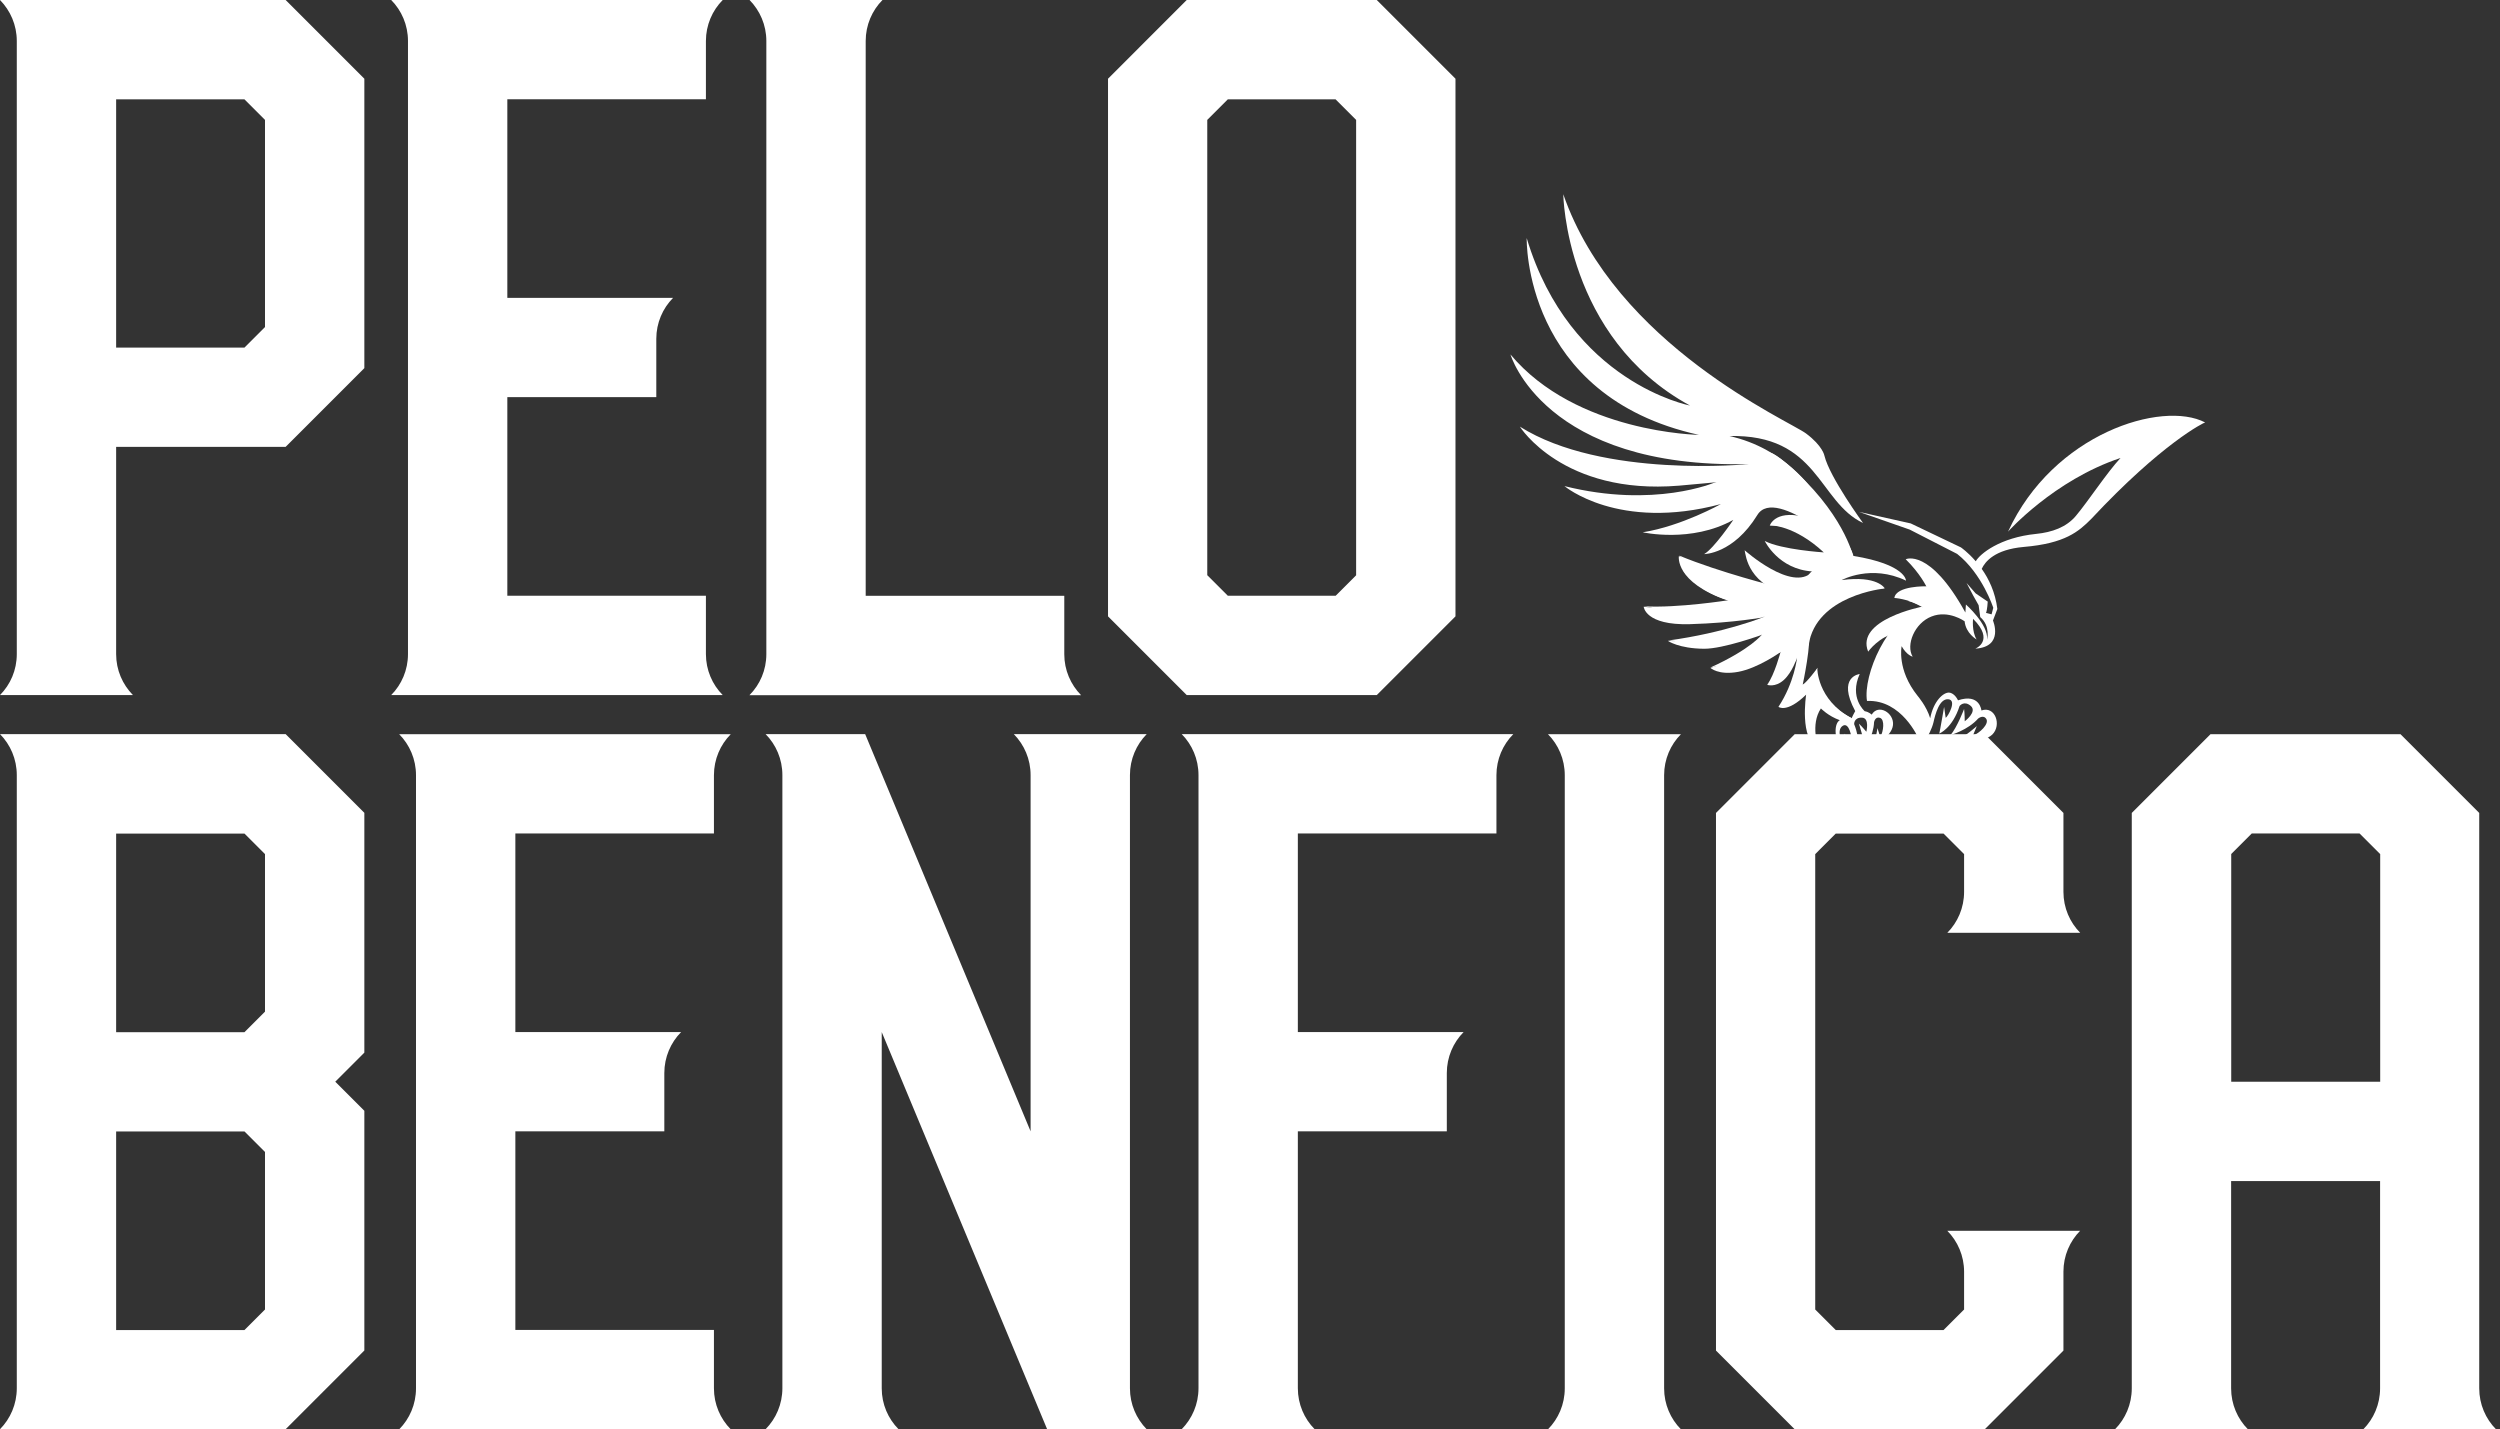 <svg xmlns="http://www.w3.org/2000/svg" width="495" height="283" viewBox="0 0 495 283" fill="none"><rect x="0" y="0" width="495" height="283" fill="#333333" stroke="none"/><g><path d="M72.141 208.417L66.382 214.177L72.141 219.937V267.393L56.557 282.979H0C2.054 280.903 3.324 278.023 3.324 274.868V153.465C3.324 150.309 2.054 147.429 0 145.354H56.557L72.141 160.94V208.396V208.417ZM52.47 169.114L48.405 165.048H22.995V204.372H48.405L52.47 200.306V169.135V169.114ZM52.47 228.09L48.405 224.024H22.995V263.348H48.405L52.47 259.282V228.111V228.09Z" fill="white"></path><path d="M141.36 274.889C141.36 278.045 142.631 280.925 144.685 283H79.044C81.098 280.925 82.368 278.045 82.368 274.889V153.486C82.368 150.331 81.098 147.451 79.044 145.375H144.685C142.631 147.451 141.36 150.331 141.36 153.486V165.027H102.04V204.351H134.86C132.806 206.426 131.536 209.306 131.536 212.462V224.003H102.04V263.327H141.36V274.868V274.889Z" fill="white"></path><path d="M223.729 274.889C223.729 278.045 224.999 280.903 227.053 283H207.34L174.583 204.351V274.889C174.583 278.045 175.854 280.903 177.908 282.979H151.588C153.642 280.903 154.912 278.023 154.912 274.868V153.465C154.912 150.309 153.642 147.429 151.588 145.354H171.301L204.058 224.003V153.465C204.058 150.309 202.787 147.45 200.734 145.354H227.053C224.999 147.429 223.729 150.309 223.729 153.465V274.868V274.889Z" fill="white"></path><path d="M299.618 145.375C297.564 147.45 296.294 150.33 296.294 153.486V165.027H256.973V204.351H289.793C287.739 206.426 286.469 209.306 286.469 212.462V224.003H256.973V274.868C256.973 278.023 258.243 280.903 260.297 282.979H233.977C236.031 280.903 237.302 278.023 237.302 274.868V153.465C237.302 150.309 236.031 147.429 233.977 145.354H299.618V145.375Z" fill="white"></path><path d="M329.495 274.889C329.495 278.045 330.766 280.925 332.82 283H306.5C308.554 280.925 309.824 278.045 309.824 274.889V153.486C309.824 150.331 308.554 147.451 306.5 145.375H332.82C330.766 147.451 329.495 150.331 329.495 153.486V274.889Z" fill="white"></path><path d="M411.885 243.676C409.831 245.751 408.561 248.631 408.561 251.786V267.414L392.976 283H355.349L339.765 267.414V160.961L355.349 145.375H392.976L408.561 160.961V176.589C408.561 179.744 409.831 182.624 411.885 184.7H385.565C387.619 182.624 388.89 179.744 388.89 176.589V169.114L384.824 165.048H363.48L359.415 169.114V259.283L363.48 263.348H384.824L388.89 259.283V251.807C388.89 248.652 387.619 245.772 385.565 243.697H411.885V243.676Z" fill="white"></path><path d="M467.934 283C469.988 280.925 471.258 278.045 471.258 274.889V233.85H441.762V274.889C441.762 278.045 443.033 280.925 445.086 283H418.767C420.821 280.925 422.091 278.045 422.091 274.889V160.961L437.675 145.375H475.302L490.887 160.961V274.889C490.887 278.045 492.157 280.925 494.211 283H467.891H467.934ZM471.258 169.093L467.193 165.027H445.849L441.783 169.093V214.177H471.279V169.093H471.258Z" fill="white"></path><path d="M381.627 152.152C382.622 153.782 385.353 153.38 386.264 152.046C385.692 152.046 385.12 152.046 384.57 152.046C383.596 152.046 382.622 152.088 381.648 152.13L381.627 152.152Z" fill="white"></path><path d="M382.855 153.613C382.093 153.168 381.521 152.681 381.119 152.173C380.759 152.173 380.42 152.194 380.06 152.215C381.182 153.464 382.834 153.634 382.834 153.634L382.855 153.613Z" fill="white"></path><path d="M370.383 154.629C369.218 154.756 367.8 153.613 367.8 153.613C367.8 153.613 368.541 155.116 369.684 155.582C371.421 156.281 373.242 154.163 372.903 152.681C372.903 152.638 372.903 152.596 372.882 152.575C372.437 152.596 371.992 152.638 371.569 152.66C371.632 153.634 371.357 154.544 370.404 154.65L370.383 154.629Z" fill="white"></path><path d="M379.827 146.032C379.488 146.921 379.276 147.683 379.17 148.382C379.594 148.382 380.017 148.361 380.42 148.34C380.78 147.069 381.5 146.18 381.5 146.18C381.5 146.18 381.5 146.159 381.5 146.138C381.669 145.841 382.516 144.359 382.834 143.003C383.172 141.479 383.977 138.302 385.756 138.451C387.534 138.599 385.713 141.839 385.248 142.135L384.93 139.975C384.93 139.975 384.104 144.803 383.977 145.248C383.977 145.248 386.56 144.253 388 139.785C388 139.785 388.89 138.62 390.224 139.785C391.536 140.949 389.017 142.813 389.017 142.813C389.017 142.813 389.017 141.182 388.89 140.378C388.89 140.378 387.492 144.062 386.2 145.545C386.2 145.545 389.673 144.549 391.663 142.283C391.663 142.283 392.701 141.415 393.294 142.368C393.887 143.342 391.96 145.185 390.626 145.65L391.409 143.766C391.409 143.766 389.101 145.82 388.043 146.159C388.043 146.159 392.489 147.323 394.458 145.46C396.406 143.575 395.03 139.7 392.32 140.674C392.32 140.674 392.023 137.222 387.683 138.662C387.683 138.662 387.047 137.222 385.925 137.138C384.845 137.053 382.855 138.726 382.177 142.22C381.478 139.848 379.7 137.794 379.7 137.794C375.528 132.606 376.524 127.947 376.524 127.947C377.54 129.768 378.705 130.022 378.705 130.022C377.328 127.714 379.065 123.373 382.452 122.06C385.819 120.726 388.995 123.013 388.995 123.013C389.228 125.427 391.367 126.613 391.367 126.613C390.372 124.961 390.668 122.526 390.668 122.526C395.051 126.888 391.113 128.434 391.113 128.434C396.851 128.074 394.607 122.865 394.607 122.865L395.475 120.578C395.072 117.274 393.781 114.606 392.383 112.637C393.04 111.197 394.967 108.804 400.684 108.295C408.921 107.597 411.567 105.246 414.045 102.768C428.083 87.733 436.405 83.646 436.617 83.646C428.105 79.199 406.528 85.827 397.592 105.267C397.592 105.267 406.655 95.082 419.868 90.677C417.179 93.557 413.537 99.147 411.017 102.154C409.132 104.399 406.295 105.394 403.161 105.712C395.983 106.432 392.045 109.651 391.198 111.133C389.631 109.312 388.254 108.38 388.254 108.38L378.323 103.637L368.075 101.35L378.133 104.865L387.513 109.672C392.489 113.59 394.67 120.345 394.67 120.345L394.331 121.637L393.23 121.361C393.484 120.768 393.569 119.117 393.569 119.117L391.176 117.486L389.377 115.432L390.711 117.952L391.769 119.837L392.087 122.187C394.162 123.966 393.442 126.655 393.442 126.655C393.76 123.669 389.25 119.688 389.25 119.688L389.144 121.277C382.071 108.444 377.328 110.731 377.328 110.731C380.229 113.59 381.457 116.194 381.457 116.194C379.636 116.3 377.117 117.317 377.117 117.317C378.916 117.55 381.521 118.587 381.521 118.587C380.187 118.375 377.794 118.99 377.794 118.99C378.832 119.18 380.631 120.218 380.631 120.218C373.665 122.187 368.859 133.749 369.663 138.789C376.545 138.472 379.827 146.159 379.827 146.159V146.032Z" fill="white"></path><path d="M365.746 149.399C365.64 149.123 365.534 148.848 365.407 148.573C364.772 147.323 363.501 144.655 364.814 143.745C366.127 142.813 366.72 146.095 366.572 146.582L365.111 145.269C365.111 145.269 366.868 148.319 367.355 149.229C367.44 149.229 367.503 149.229 367.588 149.208C367.842 148.531 368.393 146.519 367.122 143.385C367.122 143.385 367.059 142.051 368.647 142.093C370.235 142.135 369.536 144.888 369.536 144.888C369.536 144.888 368.604 143.766 368.054 143.279C368.054 143.279 369.197 146.625 369.155 148.382C369.155 148.382 370.976 145.693 371.061 143.003C371.061 143.003 371.272 141.796 372.246 142.135C373.22 142.474 372.945 144.846 372.289 145.926L371.738 144.168C371.738 144.168 371.336 146.921 370.785 147.747C370.785 147.747 374.533 146.011 374.809 143.575C375.084 141.161 371.908 139.276 370.595 141.5C370.595 141.5 370.044 140.949 369.218 140.822C369.176 140.78 366.106 138.133 368.223 133.453C368.223 133.453 363.65 133.94 367.334 140.801C367.334 140.801 366.805 141.733 366.635 142.199C366.614 142.199 361.575 139.615 360.876 137.053C360.876 137.053 359.139 134.364 359.881 132.225C359.881 132.225 357.763 135.126 356.937 135.549C356.937 135.549 358.758 127.206 358.123 124.411C358.123 124.411 355.582 128.646 354.905 129.175C356.874 115.072 373.178 116.491 373.178 116.491C373.178 116.491 371.759 113.886 364.645 114.86C364.645 114.86 370.468 111.641 377.392 114.966C377.392 114.966 377.392 111.768 366.974 110.074C366.974 110.074 366.021 104.801 356.98 102.197C356.98 102.197 360.389 103.976 362.316 107.406C362.316 107.406 356.366 102.641 350.479 103.997C350.479 103.997 355.265 103.933 361.109 109.376C361.109 109.376 352.724 108.846 349.42 107.11C349.42 107.11 352.131 112.764 358.907 113.145C358.907 113.145 358.525 112.616 356.323 116.808C356.323 116.808 352.406 115.305 350.246 113.547C350.246 113.547 349.844 115.03 351.686 116.131C351.686 116.131 340.57 113.357 332.481 110.011C332.481 110.011 335.53 113.59 343.619 117.38C343.619 117.38 337.076 114.924 333.37 113.081C333.37 113.081 336.313 117.232 342.242 118.841C342.242 118.841 332.206 120.43 325.514 120.048C325.514 120.048 340.972 123.394 349.399 122.102C349.399 122.102 341.586 125.3 330.279 126.825C330.279 126.825 339.786 127.757 348.87 125.639C348.87 125.639 346.689 128.519 338.685 132.161C338.685 132.161 351.771 129.938 352.554 129.069C352.554 129.069 351.347 133.644 349.929 135.528C349.929 135.528 355.01 132.775 355.815 130.213C355.815 130.213 355.307 135.147 352.131 139.954C352.131 139.954 353.761 141.288 357.615 137.54C357.615 137.54 356.217 146.561 360.029 147.98C360.029 147.98 358.398 143.491 360.537 140.272C360.537 140.272 361.977 141.775 364.285 142.601C364.242 142.622 364.2 142.643 364.158 142.686C363.332 143.258 362.93 145.693 364.624 148.594L362.866 148.869C362.866 148.869 363.353 149.123 364.01 149.547C364.137 149.547 364.243 149.526 364.37 149.505C364.857 149.462 365.322 149.399 365.809 149.356L365.746 149.399Z" fill="white"></path><path d="M332.417 110.095C332.417 110.095 331.507 115.284 342.179 118.926C352.872 122.568 345.397 116.745 345.397 116.745C345.397 116.745 343.619 115.961 342.75 115.368C341.903 114.797 332.396 110.095 332.396 110.095H332.417Z" fill="white"></path><path d="M325.451 120.133C325.451 120.133 325.726 123.839 334.598 123.585C343.47 123.331 349.336 122.187 349.336 122.187L347.621 120.811C347.621 120.811 333.54 121.128 325.451 120.133Z" fill="white"></path><path d="M330.236 126.888C330.236 126.888 332.375 128.413 337.393 128.455C341.247 128.477 348.828 125.702 348.828 125.702L348.34 124.495C348.34 124.495 334.916 127.333 330.236 126.888Z" fill="white"></path><path d="M338.643 132.225C338.643 132.225 340.209 133.749 344.148 133.029C348.086 132.309 352.512 129.133 352.512 129.133L349.802 128.116C349.802 128.116 347.261 129.599 347.155 129.599C347.049 129.599 338.643 132.246 338.643 132.246V132.225Z" fill="white"></path><path d="M349.886 135.592C349.886 135.592 351.474 136.185 353.189 134.639C354.905 133.093 355.773 130.276 355.773 130.276L353.676 131.78L349.886 135.613V135.592Z" fill="white"></path><path d="M350.416 104.06C350.416 104.06 351.39 101.011 356.895 102.26C356.895 102.26 362.189 104.357 364.031 108.168C365.873 111.98 362.316 109.164 362.316 109.164L360.05 107.004C360.05 107.004 354.905 103.976 350.394 104.06H350.416Z" fill="white"></path><path d="M373.093 116.533C373.093 116.533 359.584 117.825 358.102 127.735L356.006 129.472C356.006 129.472 353.698 130.954 353.698 130.636C353.698 130.319 354.015 124.622 354.269 123.966C354.523 123.288 359.245 117.655 359.457 117.444C359.669 117.232 367.186 114.14 373.115 116.512L373.093 116.533Z" fill="white"></path><path d="M359.817 132.246C359.817 132.246 359.732 138.493 366.593 142.199L363.734 141.902C363.734 141.902 361.003 138.98 360.855 138.811C360.706 138.662 359.372 137.222 359.372 137.222C359.372 137.222 358.568 134.745 359.838 132.246H359.817Z" fill="white"></path><path d="M381.436 116.088C381.436 116.088 375.423 115.94 375.084 118.397C375.084 118.397 377.688 118.524 380.631 120.091L383.215 119.731C383.215 119.731 383.723 118.63 383.532 118.227C383.321 117.825 382.876 117.062 382.643 116.851C382.41 116.639 381.457 116.088 381.457 116.088H381.436Z" fill="white"></path><path d="M345.44 108.952C345.44 108.952 354.841 117.338 358.843 113.23L360.516 114.479L359.69 116.533C359.69 116.533 356.853 117.698 356.429 117.867C356.027 118.037 357.594 118.587 355.201 118.079C346.054 116.109 345.672 109.968 345.44 108.952Z" fill="white"></path><path d="M380.631 120.112C380.631 120.112 367.313 122.695 369.896 129.027C369.896 129.027 372.077 125.935 375.571 125.321C379.022 124.728 380.631 120.345 380.631 120.345V120.112Z" fill="white"></path><path d="M342.327 86.336C360.071 85.891 359.986 99.38 368.88 103.552C368.88 103.552 362.294 94.552 361.236 90.232C361.236 90.232 360.918 88.305 357.594 85.827C354.269 83.329 319.882 68.357 309.528 38.456C309.528 38.456 309.909 66.832 334.619 80.3C334.619 80.3 310.883 75.79 302.286 47.138C302.286 47.138 301.482 78.416 336.377 86.103C336.377 86.103 312.069 85.743 299.068 70.178C299.068 70.178 305.653 92.858 346.265 91.884C346.265 91.884 317.32 94.806 300.931 84.472C300.931 84.472 309.443 98.067 332.417 96.162C349.166 94.764 353.719 93.239 358.864 97.114C358.864 97.114 353.592 88.792 342.327 86.314V86.336Z" fill="white"></path><path d="M339.532 95.526C339.532 95.526 327.59 100.714 309.761 96.246C309.761 96.246 320.411 105.246 340.739 99.804C340.739 99.804 332.968 104.166 325.26 105.394C325.26 105.394 334.874 107.575 343.195 102.938C343.195 102.938 339.341 108.634 337.415 109.714C337.415 109.714 343.195 109.714 347.959 101.964C351.644 95.971 366.91 110.138 366.91 110.138C366.91 110.138 365.026 101.371 353.698 91.736C347.472 86.42 350.161 92.561 350.161 92.561L339.532 95.526Z" fill="white"></path><path d="M72.141 15.586V72.889L56.557 88.475H22.995V129.514C22.995 132.669 24.266 135.528 26.32 137.625H0C2.054 135.549 3.324 132.691 3.324 129.514V8.111C3.324 4.955 2.054 2.096 0 0H56.557L72.141 15.586ZM52.47 23.739L48.405 19.673H22.995V68.823H48.405L52.47 64.757V23.739Z" fill="white"></path><path d="M139.772 129.514C139.772 132.669 141.043 135.549 143.097 137.625H77.456C79.51 135.549 80.78 132.669 80.78 129.514V8.111C80.78 4.955 79.51 2.075 77.456 0H143.097C141.043 2.075 139.772 4.955 139.772 8.111V19.652H100.451V58.976H133.272C131.218 61.051 129.947 63.931 129.947 67.087V78.628H100.451V117.952H139.772V129.493V129.514Z" fill="white"></path><path d="M148.412 137.625C150.465 135.549 151.736 132.691 151.736 129.514V8.111C151.736 4.955 150.465 2.096 148.412 0H174.731C172.677 2.075 171.407 4.955 171.407 8.111V117.973H210.728V129.535C210.728 132.691 211.998 135.549 214.052 137.646H148.412V137.625Z" fill="white"></path><path d="M234.973 137.625L219.388 122.039V15.586L234.973 0H272.6L288.184 15.586V122.039L272.6 137.625H234.973ZM264.447 117.973L268.513 113.907V23.739L264.447 19.673H243.104L239.038 23.739V113.886L243.104 117.952H264.447V117.973Z" fill="white"></path></g><defs></defs></svg>